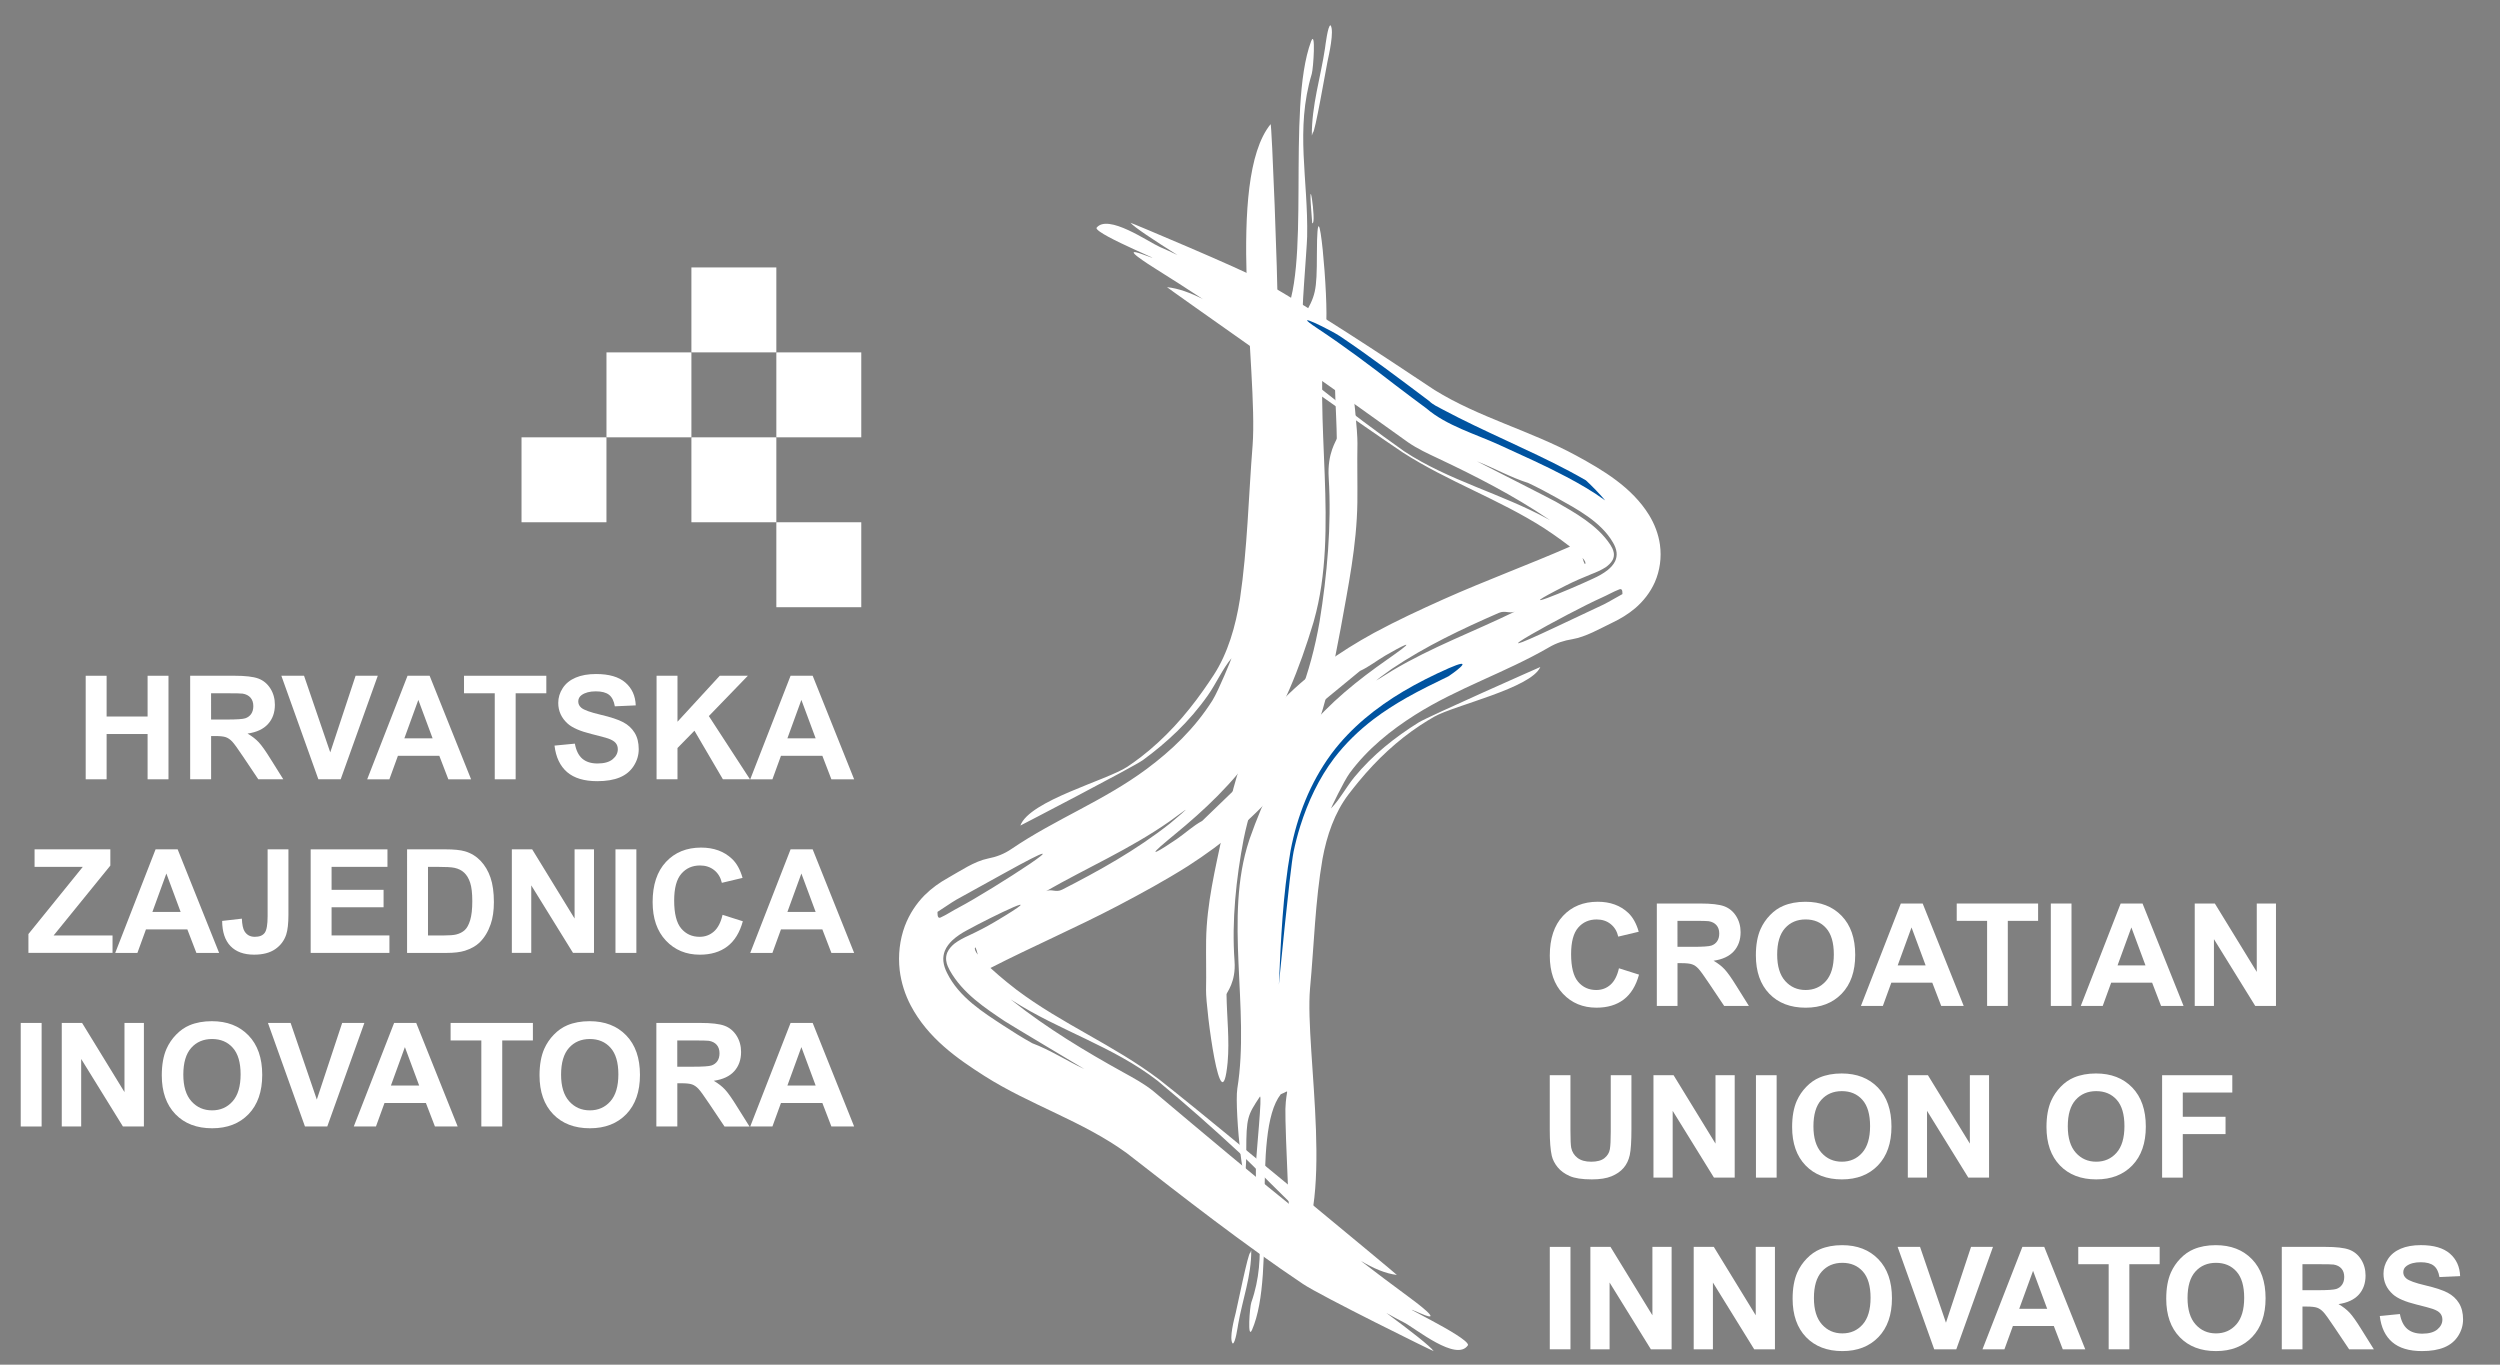 <svg xmlns="http://www.w3.org/2000/svg" xmlns:xlink="http://www.w3.org/1999/xlink" id="Layer_1" x="0px" y="0px" viewBox="0 0 1286 702" style="enable-background:new 0 0 1286 702;" xml:space="preserve"><rect x="0" y="0" width="1286" height="702" fill="#808080" stroke="none"/><style type="text/css">	.st0{fill-rule:evenodd;clip-rule:evenodd;fill:#FFFFFF;}	.st1{fill:#FFFFFF;}	.st2{fill-rule:evenodd;clip-rule:evenodd;fill:#0053A0;}</style><g>	<rect x="268.27" y="224.96" class="st0" width="43.69" height="43.69"></rect>	<rect x="311.97" y="181.27" class="st0" width="43.69" height="43.69"></rect>	<rect x="355.66" y="137.57" class="st0" width="43.69" height="43.69"></rect>	<rect x="355.66" y="224.96" class="st0" width="43.69" height="43.69"></rect>	<rect x="399.35" y="181.27" class="st0" width="43.69" height="43.69"></rect>	<rect x="399.35" y="268.65" class="st0" width="43.69" height="43.7"></rect>	<path class="st0" d="M834.58,305.6c-0.43,0.15-7.44,4.29-9.61,5.32l-24.19,11.4c-49.42,23.36,6.81-7.61,22.96-14.81  c3.12-1.37,6.13-3.15,9.3-4.37C834.94,302.44,834.51,305.41,834.58,305.6 M786.19,248.47L786.19,248.47  c-9.01-2.85-17.67-7.71-26.5-11.2c-0.22-0.08,38.24,19.45,40.61,20.81c9.76,5.61,21.4,11.99,28.05,22.14  c0.35,0.55,0.68,1.13,0.98,1.72c0.39,0.78,0.69,1.64,0.82,2.53c0.17,1.24-0.05,2.46-0.6,3.55c-0.83,1.56-2.15,2.73-3.5,3.72  c-2.35,1.53-4.91,2.62-7.47,3.61c-4.42,1.77-8.8,3.67-13.08,5.83c-31.86,16.12,1.79,2.2,14.07-3.58c2.62-1.2,5.21-2.58,7.51-4.43  c1.47-1.22,2.86-2.66,3.74-4.47c0.65-1.4,0.92-2.93,0.75-4.5c-0.2-1.83-0.93-3.53-1.82-5.06c-6.15-10.75-18.74-17.34-28.65-22.89  C796.21,253.5,791.25,250.85,786.19,248.47 M779.21,314.62L779.21,314.62c-2.89,1.11-4.94-0.75-8.21,0.65  c-18.84,8.21-37.66,17.11-54.99,28.76c-1.16,0.77-12.21,8.75-6.18,4.88l6.58-4.09C736.64,332.79,758.27,324.84,779.21,314.62   M814.08,287.03c1.21,1.37,1.78,2.47,1.31,3.09c-0.35,0.3-1.22-2.67-1.26-2.82C814.11,287.21,814.09,287.11,814.08,287.03z   M646.54,172.57c26.16,17.91,51.96,36.47,77.79,54.97c4.87,3.37,10.28,5.83,15.55,8.32c19.21,9.06,38.71,19.05,56.54,31.11  c0.2,0.14,0.96,0.64,0.75,0.53c-0.26-0.15-0.53-0.3-0.79-0.44c-23.86-13.1-51.26-19.85-74.11-34.95  c-14.25-10.09-28.25-20.61-42-31.51C671.3,193.48,659.3,182.61,646.54,172.57 M655.38,365.15c-11.07,10.93-16.56,24.1-20.88,40.29  c-2.03,7.76-3.88,15.56-5.57,23.42c-3.81,18.16-8.18,35.93-8.5,54.7c-0.12,8.62,0.14,17.24-0.04,25.86  c-0.15,9.33,7.82,71.15,11.1,37.09c1.04-11.56-0.41-23.45-0.57-35.05c-0.01-0.89,4.94-6.21,4.13-17.07  c-1.5-20.75,0.81-42.41,4.67-62.69c4.51-22.26,13.51-43.04,27.46-59.93l32.39-26.63c4.52-2.04,8.72-5.39,13.03-7.91  c7.58-4.41,17.75-9.8,4.2-0.23c-1.05,0.75-2.12,1.5-3.18,2.25c-15.14,10.59-29.69,22.18-41.75,36.97  c-13.12,16.21-21.91,35.06-29.02,55.19c-0.11,0.3-0.19,0.6-0.29,0.89c-13.11,39.58,0.56,86.59-6.08,127.66  c-1.67,10.73,4.47,67.95,4.6,32.1c0.03-17.21,0.65-18.34,6.97-27.89c1.4-2.15-1.82,29.03-2,34.98  c-0.61,25.08,6.21,46.45-2.37,70.81c-0.83,2.38-2.1,19.41,0.34,14.19c12.94-29.48-0.75-101.41,14.81-121.27  c5.21-1.98,2.74-3.6,2.38,7.56c-0.26,9.01,2.88,78.16,3.5,77.64c23.18-24.33,6.37-107.14,9.17-139.57  c2.08-22.25,2.62-44.75,6.43-66.77c2.2-11.94,6.21-23.7,13.37-33.11c1.72-2.25,3.48-4.46,5.27-6.63  c9.28-11.26,19.79-21.1,31.64-28.91c2.35-1.54,4.73-3.01,7.15-4.4c10.61-5.98,49.89-14.69,54.6-25.58  c0-0.03-57.78,25.54-62.5,28.47c-12.22,7.62-23.72,16.71-33.19,28.23c-4.15,5.05-7.43,11.43-11.97,16.04  c-0.18,0.18,6.48-13.91,9.65-18.25c9.19-12.42,21.08-21.93,33.58-29.86c22.03-13.93,46.47-21.76,68.82-34.71  c3.89-2.3,7.83-3.55,12.18-4.25c6.9-1.2,14-5.37,20.32-8.4c4.24-2,8.32-4.47,11.98-7.57c4.17-3.6,7.7-8.06,10.04-13.33  c2.61-5.98,3.53-12.69,2.63-19.26c-0.77-5.5-2.78-10.67-5.59-15.27c-8.83-14.35-23.87-23.21-37.6-30.67  c-23.43-12.72-50.08-19.58-72.76-33.66c-29.52-19.61-59.07-39.27-89.67-56.78c-8.81-5.1-66.87-29.48-66.75-29.26  c1.8,2.18,11.53,8.66,24.19,16.62c-3.02-1.46-6.06-2.86-9.13-4.19c-5.69-2.48-26.8-17.35-32.55-9.78  c-0.35,3.63,42.92,20.72,23.91,13.66c-12.66-4.67,3.51,5.49,6.8,7.56c8.08,5.05,16.1,10.21,24.07,15.44  c-6.49-3.33-12.76-5.59-18.49-6.17c-0.22,0.08,92.89,65.77,112.03,78.75c3.09,2.06,6.16,4.14,9.2,6.26  c23.28,15,49.42,24.02,72.81,39.01c0.89,0.56,7.62,5.01,13.26,9.44c-21.53,9.39-43.51,17.46-64.98,27.04  c-12.08,5.42-24.11,11-35.84,17.33c-17.87,9.79-34.85,21.62-49.33,36.9C650.76,369.46,650.02,370.11,655.38,365.15"></path>	<path class="st0" d="M482.25,469.07c0.44-0.18,7.51-5.06,9.7-6.28l24.4-13.49c49.84-27.63-6.87,9-23.16,17.52  c-3.15,1.62-6.19,3.72-9.38,5.16C481.89,472.81,482.32,469.29,482.25,469.07 M531.05,536.66c9.08,3.37,17.82,9.12,26.73,13.26  c0.23,0.09-38.56-23.01-40.96-24.63c-9.84-6.63-21.58-14.19-28.29-26.18c-0.35-0.66-0.69-1.34-0.99-2.04  c-0.39-0.93-0.7-1.93-0.82-2.98c-0.18-1.47,0.04-2.91,0.6-4.21c0.84-1.84,2.18-3.24,3.54-4.4c2.36-1.81,4.95-3.1,7.53-4.28  c4.46-2.09,8.87-4.34,13.18-6.89c32.13-19.07-1.8-2.6-14.19,4.23c-2.64,1.42-5.25,3.06-7.58,5.25c-1.48,1.44-2.88,3.15-3.77,5.3  c-0.66,1.65-0.93,3.47-0.76,5.31c0.21,2.16,0.94,4.17,1.84,5.98c6.21,12.72,18.91,20.52,28.89,27.08  C520.95,530.71,525.96,533.85,531.05,536.66 M538.1,458.41L538.1,458.41c2.92-1.31,4.98,0.89,8.27-0.78  c18.99-9.72,37.98-20.24,55.46-34.02c1.18-0.92,12.31-10.36,6.24-5.78l-6.64,4.83C581.02,436.89,559.21,446.32,538.1,458.41   M502.93,491.04c-1.21-1.62-1.79-2.93-1.32-3.66c0.35-0.36,1.24,3.16,1.27,3.34C502.89,490.83,502.91,490.94,502.93,491.04   M671.89,626.45c-26.39-21.19-52.4-43.13-78.45-65.03c-4.91-3.99-10.36-6.9-15.68-9.84c-19.37-10.73-39.04-22.55-57.02-36.81  c-0.21-0.16-0.97-0.76-0.76-0.62c0.26,0.17,0.53,0.34,0.79,0.51c24.06,15.5,51.7,23.48,74.74,41.33  c14.38,11.93,28.49,24.38,42.36,37.28C646.92,601.71,659.02,614.57,671.89,626.45 M662.98,398.61  c11.16-12.92,16.7-28.5,21.05-47.66c2.05-9.17,3.92-18.41,5.62-27.7c3.84-21.48,8.25-42.51,8.58-64.71  c0.11-10.2-0.15-20.4,0.04-30.6c0.15-11.03-7.89-84.16-11.2-43.88c-1.05,13.69,0.42,27.75,0.57,41.46c0,1.06-4.99,7.34-4.16,20.19  c1.52,24.55-0.82,50.18-4.71,74.17c-4.55,26.32-13.63,50.91-27.7,70.9l-32.66,31.5c-4.55,2.42-8.78,6.38-13.13,9.37  c-7.65,5.22-17.9,11.59-4.24,0.27c1.07-0.89,2.13-1.78,3.21-2.66c15.27-12.52,29.94-26.25,42.1-43.74  c13.24-19.17,22.1-41.48,29.27-65.3c0.11-0.35,0.19-0.71,0.29-1.06c13.22-46.82-0.56-102.43,6.13-151.01  c1.68-12.7-4.51-80.38-4.63-37.97c-0.03,20.35-0.65,21.69-7.03,32.98c-1.41,2.54,1.84-34.34,2.01-41.38  c0.62-29.66-6.26-54.95,2.38-83.78c0.84-2.81,2.13-22.96-0.33-16.77c-13.06,34.87,0.75,119.97-14.93,143.45  c-5.26,2.34-2.77,4.26-2.4-8.94c0.26-10.66-2.9-92.46-3.52-91.85c-23.39,28.78-6.42,126.75-9.25,165.11  c-2.1,26.33-2.64,52.95-6.49,79c-2.22,14.13-6.26,28.04-13.48,39.17c-1.74,2.65-3.51,5.27-5.31,7.83  c-9.37,13.33-19.97,24.96-31.92,34.21c-2.36,1.82-4.76,3.55-7.2,5.19c-10.7,7.08-50.32,17.4-55.07,30.27  c0,0.04,58.27-30.21,63.04-33.68c12.32-9.02,23.92-19.77,33.48-33.39c4.19-5.98,7.5-13.52,12.07-18.98  c0.18-0.2-6.54,16.46-9.73,21.59c-9.27,14.7-21.26,25.94-33.87,35.34c-22.22,16.48-46.86,25.75-69.41,41.06  c-3.93,2.71-7.9,4.19-12.28,5.03c-6.96,1.41-14.12,6.35-20.5,9.93c-4.27,2.36-8.39,5.28-12.08,8.95  c-4.2,4.26-7.76,9.54-10.13,15.78c-2.64,7.07-3.56,15.02-2.66,22.79c0.78,6.51,2.81,12.63,5.64,18.06  c8.91,16.97,24.08,27.46,37.92,36.3c23.64,15.05,50.51,23.16,73.38,39.82c29.78,23.2,59.58,46.46,90.45,67.17  c8.88,6.03,67.44,34.88,67.32,34.61c-1.81-2.57-11.63-10.24-24.39-19.67c3.05,1.73,6.11,3.39,9.2,4.97  c5.73,2.93,27.04,20.51,32.83,11.57c0.36-4.31-43.27-24.51-24.11-16.18c12.77,5.54-3.54-6.49-6.86-8.94  c-8.14-5.98-16.23-12.08-24.28-18.27c6.55,3.95,12.86,6.62,18.64,7.3c0.23-0.09-93.69-77.81-112.98-93.16  c-3.11-2.44-6.21-4.91-9.29-7.41c-23.47-17.74-49.84-28.42-73.42-46.16c-0.89-0.66-7.68-5.92-13.37-11.17  c21.71-11.11,43.88-20.65,65.52-31.99c12.19-6.41,24.33-13.01,36.15-20.49c18.02-11.59,35.15-25.58,49.75-43.65  C667.63,393.52,668.38,392.75,662.98,398.61"></path>	<path class="st0" d="M572.5,419.04c7.34-4.16,14.66-8.35,21.79-13.09c5.9-3.96,11.7-8.24,17.17-13.13  c7.51-6.73,14.42-14.55,20.33-23.6c7.91-12.25,13.59-26.43,17.63-41.48c1.35-5.08,2.49-10.25,3.43-15.48  c1.9-10.98,7.64-81.21,7.63-80.89c-1.05,27.3-2.02,54.53-6.05,81.43c-3.45,21.36-10.26,41.42-20.82,58.45  c-0.2,0.31-0.39,0.62-0.6,0.93c-10.14,15.84-23.18,27.91-37.06,37.63c-7.67,5.33-15.61,9.98-23.68,14.15  C560.09,430.23,566.06,424.14,572.5,419.04"></path>	<polygon class="st1" points="44.08,400.87 44.08,347.61 54.84,347.61 54.84,368.58 75.92,368.58 75.92,347.61 86.67,347.61   86.67,400.87 75.92,400.87 75.92,377.58 54.84,377.58 54.84,400.87  "></polygon>	<path class="st1" d="M97.82,400.88V347.6h22.64c5.69,0,9.83,0.48,12.41,1.43c2.58,0.96,4.64,2.66,6.2,5.11  c1.55,2.44,2.33,5.25,2.33,8.4c0,3.99-1.18,7.3-3.53,9.89c-2.35,2.61-5.86,4.25-10.54,4.92c2.33,1.36,4.25,2.85,5.76,4.47  c1.51,1.62,3.56,4.5,6.12,8.65l6.51,10.39h-12.86l-7.77-11.59c-2.76-4.14-4.65-6.75-5.67-7.83c-1.02-1.07-2.1-1.81-3.24-2.22  c-1.14-0.4-2.94-0.6-5.41-0.6h-2.18v22.24H97.82z M108.58,370.13h7.96c5.16,0,8.38-0.21,9.66-0.65c1.28-0.44,2.29-1.19,3.02-2.25  c0.73-1.07,1.09-2.41,1.09-4c0-1.79-0.48-3.24-1.43-4.34c-0.96-1.1-2.31-1.8-4.06-2.09c-0.87-0.12-3.49-0.18-7.85-0.18h-8.39  V370.13z"></path>	<polygon class="st1" points="163.77,400.87 144.73,347.61 156.4,347.61 169.88,387.03 182.92,347.61 194.33,347.61 175.25,400.87    "></polygon>	<path class="st1" d="M242.33,400.88h-11.7l-4.65-12.1h-21.29l-4.4,12.1h-11.41l20.75-53.27H221L242.33,400.88z M222.53,379.8  l-7.34-19.77l-7.19,19.77H222.53z"></path>	<polygon class="st1" points="254.5,400.87 254.5,356.62 238.69,356.62 238.69,347.61 281.03,347.61 281.03,356.62 265.25,356.62   265.25,400.87  "></polygon>	<path class="st1" d="M285.24,383.54l10.47-1.01c0.63,3.51,1.91,6.09,3.83,7.74c1.92,1.64,4.52,2.47,7.8,2.47  c3.46,0,6.07-0.73,7.83-2.2c1.75-1.46,2.63-3.18,2.63-5.14c0-1.26-0.37-2.33-1.11-3.22c-0.74-0.88-2.03-1.65-3.87-2.3  c-1.26-0.44-4.13-1.21-8.61-2.32c-5.77-1.43-9.81-3.19-12.14-5.27c-3.27-2.93-4.91-6.51-4.91-10.72c0-2.71,0.77-5.25,2.31-7.61  c1.53-2.36,3.75-4.16,6.65-5.39c2.89-1.24,6.39-1.85,10.48-1.85c6.69,0,11.72,1.46,15.1,4.4c3.38,2.93,5.15,6.84,5.32,11.73  l-10.75,0.48c-0.46-2.74-1.45-4.71-2.96-5.91c-1.51-1.19-3.78-1.79-6.81-1.79c-3.13,0-5.57,0.64-7.34,1.92  c-1.14,0.83-1.71,1.93-1.71,3.31c0,1.26,0.53,2.34,1.6,3.24c1.35,1.13,4.65,2.32,9.88,3.55c5.23,1.23,9.1,2.51,11.61,3.84  c2.51,1.32,4.47,3.12,5.89,5.41c1.42,2.29,2.13,5.12,2.13,8.48c0,3.05-0.85,5.92-2.55,8.58c-1.69,2.67-4.09,4.65-7.19,5.94  c-3.1,1.3-6.97,1.94-11.59,1.94c-6.73,0-11.91-1.56-15.52-4.67C288.1,394.04,285.94,389.5,285.24,383.54"></path>	<polygon class="st1" points="337.74,400.87 337.74,347.61 348.5,347.61 348.5,371.26 370.23,347.61 384.69,347.61 364.63,368.35   385.78,400.87 371.86,400.87 357.22,375.88 348.5,384.78 348.5,400.87  "></polygon>	<path class="st1" d="M439.37,400.88h-11.7l-4.65-12.1h-21.29l-4.4,12.1h-11.41l20.75-53.27h11.37L439.37,400.88z M419.57,379.8  l-7.34-19.77l-7.19,19.77H419.57z"></path>	<polygon class="st1" points="14.62,490.17 14.62,480.47 42.59,445.91 17.78,445.91 17.78,436.91 56.76,436.91 56.76,445.26   27.59,481.19 57.89,481.19 57.89,490.17  "></polygon>	<path class="st1" d="M112.72,490.18h-11.7l-4.65-12.1H75.08l-4.4,12.1H59.27l20.75-53.27h11.37L112.72,490.18z M92.92,469.1  l-7.34-19.77l-7.19,19.77H92.92z"></path>	<path class="st1" d="M137.65,436.9h10.72v33.72c0,4.41-0.39,7.81-1.16,10.18c-1.04,3.1-2.93,5.59-5.67,7.47  c-2.74,1.88-6.35,2.81-10.83,2.81c-5.26,0-9.3-1.47-12.14-4.41c-2.83-2.94-4.26-7.26-4.29-12.95l10.14-1.16  c0.12,3.05,0.57,5.21,1.35,6.47c1.16,1.91,2.93,2.87,5.31,2.87c2.4,0,4.09-0.69,5.09-2.06c1-1.37,1.49-4.21,1.49-8.52V436.9z"></path>	<polygon class="st1" points="159.81,490.17 159.81,436.91 199.31,436.91 199.31,445.91 170.56,445.91 170.56,457.73 197.31,457.73   197.31,466.7 170.56,466.7 170.56,481.19 200.32,481.19 200.32,490.17  "></polygon>	<path class="st1" d="M209.41,436.9h19.65c4.43,0,7.81,0.34,10.14,1.02c3.13,0.92,5.8,2.56,8.03,4.9c2.23,2.35,3.92,5.22,5.09,8.63  c1.16,3.4,1.74,7.6,1.74,12.59c0,4.38-0.54,8.16-1.64,11.34c-1.33,3.87-3.24,7-5.7,9.41c-1.87,1.82-4.38,3.23-7.56,4.26  c-2.37,0.75-5.55,1.13-9.52,1.13h-20.24V436.9z M220.16,445.91v35.29h8.03c3,0,5.17-0.17,6.51-0.51c1.74-0.44,3.19-1.18,4.34-2.22  c1.15-1.04,2.09-2.75,2.82-5.14c0.72-2.39,1.09-5.64,1.09-9.76c0-4.11-0.36-7.28-1.09-9.48c-0.73-2.21-1.75-3.92-3.06-5.16  c-1.31-1.24-2.97-2.07-4.98-2.51c-1.5-0.34-4.45-0.51-8.83-0.51H220.16z"></path>	<polygon class="st1" points="263.29,490.17 263.29,436.91 273.76,436.91 295.56,472.48 295.56,436.91 305.55,436.91 305.55,490.17   294.76,490.17 273.28,455.43 273.28,490.17  "></polygon>	<rect x="316.6" y="436.9" class="st1" width="10.75" height="53.27"></rect>	<path class="st1" d="M371.68,470.59l10.43,3.31c-1.6,5.81-4.26,10.13-7.98,12.95c-3.72,2.83-8.44,4.24-14.15,4.24  c-7.08,0-12.89-2.42-17.44-7.25c-4.56-4.83-6.83-11.44-6.83-19.82c0-8.86,2.29-15.75,6.87-20.66c4.58-4.9,10.6-7.36,18.06-7.36  c6.52,0,11.81,1.93,15.88,5.78c2.42,2.27,4.24,5.54,5.45,9.81l-10.65,2.54c-0.63-2.76-1.94-4.94-3.94-6.53  c-2-1.6-4.43-2.4-7.29-2.4c-3.95,0-7.15,1.41-9.61,4.26c-2.46,2.83-3.69,7.42-3.69,13.77c0,6.74,1.21,11.53,3.63,14.39  c2.42,2.86,5.57,4.28,9.45,4.28c2.85,0,5.31-0.91,7.37-2.73C369.31,477.34,370.79,474.49,371.68,470.59"></path>	<path class="st1" d="M439.37,490.18h-11.7l-4.65-12.1h-21.29l-4.4,12.1h-11.41l20.75-53.27h11.37L439.37,490.18z M419.57,469.1  l-7.34-19.77l-7.19,19.77H419.57z"></path>	<rect x="10.66" y="526.2" class="st1" width="10.75" height="53.27"></rect>	<polygon class="st1" points="31.77,579.46 31.77,526.2 42.23,526.2 64.03,561.77 64.03,526.2 74.02,526.2 74.02,579.46   63.23,579.46 41.76,544.73 41.76,579.46  "></polygon>	<path class="st1" d="M83.22,553.16c0-5.42,0.82-9.98,2.44-13.66c1.21-2.71,2.86-5.15,4.96-7.3c2.1-2.16,4.39-3.76,6.88-4.8  c3.32-1.4,7.15-2.1,11.48-2.1c7.85,0,14.13,2.43,18.84,7.3c4.71,4.87,7.07,11.64,7.07,20.31c0,8.6-2.34,15.33-7.01,20.19  c-4.68,4.85-10.93,7.28-18.75,7.28c-7.92,0-14.22-2.41-18.89-7.24C85.56,568.29,83.22,561.64,83.22,553.16 M94.3,552.79  c0,6.04,1.39,10.61,4.18,13.72c2.79,3.11,6.32,4.66,10.61,4.66c4.29,0,7.8-1.54,10.55-4.63c2.75-3.09,4.13-7.72,4.13-13.9  c0-6.11-1.34-10.66-4.02-13.66c-2.67-3.01-6.23-4.51-10.66-4.51s-8.01,1.52-10.72,4.56C95.65,542.09,94.3,546.67,94.3,552.79"></path>	<polygon class="st1" points="156.87,579.46 137.83,526.2 149.49,526.2 162.97,565.62 176.01,526.2 187.43,526.2 168.35,579.46  "></polygon>	<path class="st1" d="M235.43,579.47h-11.7l-4.65-12.1h-21.29l-4.4,12.1h-11.41l20.75-53.27h11.37L235.43,579.47z M215.62,558.39  l-7.34-19.76l-7.19,19.76H215.62z"></path>	<polygon class="st1" points="247.6,579.46 247.6,535.21 231.79,535.21 231.79,526.2 274.12,526.2 274.12,535.21 258.35,535.21   258.35,579.46  "></polygon>	<path class="st1" d="M277.53,553.16c0-5.42,0.82-9.98,2.44-13.66c1.21-2.71,2.86-5.15,4.96-7.3c2.1-2.16,4.39-3.76,6.88-4.8  c3.32-1.4,7.15-2.1,11.48-2.1c7.85,0,14.13,2.43,18.84,7.3c4.71,4.87,7.07,11.64,7.07,20.31c0,8.6-2.34,15.33-7.01,20.19  c-4.68,4.85-10.93,7.28-18.75,7.28c-7.92,0-14.22-2.41-18.89-7.24C279.88,568.29,277.53,561.64,277.53,553.16 M288.62,552.79  c0,6.04,1.39,10.61,4.18,13.72c2.79,3.11,6.32,4.66,10.61,4.66s7.8-1.54,10.55-4.63c2.75-3.09,4.13-7.72,4.13-13.9  c0-6.11-1.34-10.66-4.02-13.66c-2.67-3.01-6.23-4.51-10.66-4.51s-8.01,1.52-10.72,4.56C289.97,542.09,288.62,546.67,288.62,552.79"></path>	<path class="st1" d="M337.63,579.47V526.2h22.64c5.69,0,9.83,0.48,12.41,1.44c2.58,0.95,4.65,2.66,6.2,5.1  c1.55,2.44,2.33,5.25,2.33,8.4c0,3.99-1.18,7.3-3.52,9.9c-2.35,2.6-5.86,4.24-10.54,4.92c2.33,1.36,4.25,2.85,5.76,4.47  c1.51,1.62,3.56,4.5,6.12,8.65l6.51,10.39h-12.86l-7.77-11.59c-2.76-4.14-4.65-6.75-5.67-7.83c-1.02-1.07-2.1-1.81-3.24-2.22  c-1.14-0.4-2.94-0.6-5.41-0.6h-2.18v22.24H337.63z M348.39,548.72h7.96c5.16,0,8.38-0.21,9.66-0.65c1.28-0.44,2.29-1.19,3.02-2.25  c0.73-1.07,1.09-2.4,1.09-4c0-1.79-0.48-3.24-1.43-4.34c-0.96-1.1-2.31-1.8-4.05-2.09c-0.87-0.12-3.49-0.18-7.85-0.18h-8.4V548.72z  "></path>	<path class="st1" d="M439.37,579.47h-11.7l-4.65-12.1h-21.29l-4.4,12.1h-11.41l20.75-53.27h11.37L439.37,579.47z M419.57,558.39  l-7.34-19.76l-7.19,19.76H419.57z"></path>	<path class="st1" d="M832.79,498.08l10.32,3.27c-1.58,5.76-4.21,10.02-7.89,12.82c-3.68,2.79-8.35,4.18-14,4.18  c-6.99,0-12.75-2.39-17.25-7.17c-4.51-4.78-6.76-11.31-6.76-19.6c0-8.77,2.26-15.58,6.79-20.44c4.53-4.85,10.48-7.28,17.86-7.28  c6.44,0,11.68,1.91,15.71,5.72c2.39,2.26,4.19,5.49,5.39,9.71l-10.53,2.51c-0.62-2.73-1.93-4.88-3.9-6.46  c-1.98-1.59-4.38-2.37-7.2-2.37c-3.91,0-7.08,1.4-9.51,4.2c-2.43,2.8-3.64,7.34-3.64,13.62c0,6.66,1.2,11.4,3.59,14.22  c2.39,2.83,5.51,4.25,9.34,4.25c2.83,0,5.26-0.9,7.3-2.7C830.44,504.76,831.9,501.95,832.79,498.08"></path>	<path class="st1" d="M852.27,517.45v-52.68h22.39c5.63,0,9.72,0.47,12.27,1.41c2.55,0.95,4.6,2.63,6.13,5.05  c1.53,2.41,2.3,5.19,2.3,8.3c0,3.95-1.16,7.22-3.48,9.8c-2.33,2.57-5.8,4.2-10.43,4.87c2.3,1.34,4.2,2.81,5.7,4.42  c1.5,1.61,3.51,4.45,6.05,8.55l6.43,10.28h-12.72l-7.69-11.47c-2.73-4.09-4.6-6.68-5.6-7.74c-1-1.06-2.07-1.79-3.2-2.19  c-1.13-0.4-2.91-0.6-5.35-0.6h-2.16v21.99H852.27z M862.9,487.05h7.87c5.1,0,8.29-0.22,9.55-0.64c1.27-0.43,2.27-1.17,2.98-2.23  c0.72-1.05,1.08-2.37,1.08-3.96c0-1.77-0.47-3.2-1.42-4.29c-0.95-1.09-2.28-1.78-4.01-2.07c-0.86-0.12-3.45-0.18-7.76-0.18h-8.3  V487.05z"></path>	<path class="st1" d="M903.22,491.43c0-5.36,0.8-9.87,2.41-13.5c1.2-2.68,2.84-5.1,4.91-7.23c2.07-2.14,4.34-3.71,6.8-4.74  c3.28-1.39,7.07-2.09,11.36-2.09c7.76,0,13.97,2.41,18.63,7.22c4.66,4.82,6.99,11.51,6.99,20.09c0,8.51-2.31,15.16-6.94,19.97  c-4.63,4.8-10.81,7.21-18.55,7.21c-7.84,0-14.06-2.39-18.69-7.17C905.53,506.4,903.22,499.82,903.22,491.43 M914.18,491.07  c0,5.96,1.38,10.49,4.13,13.57c2.75,3.08,6.25,4.62,10.49,4.62s7.72-1.52,10.44-4.58c2.72-3.06,4.08-7.64,4.08-13.74  c0-6.04-1.32-10.55-3.97-13.52c-2.64-2.97-6.16-4.46-10.54-4.46s-7.92,1.51-10.6,4.51C915.52,480.48,914.18,485.02,914.18,491.07"></path>	<path class="st1" d="M1010.13,517.45h-11.57l-4.6-11.97H972.9l-4.35,11.97h-11.29l20.52-52.68h11.25L1010.13,517.45z   M990.55,496.61l-7.26-19.54l-7.12,19.54H990.55z"></path>	<polygon class="st1" points="1022.17,517.45 1022.17,473.69 1006.54,473.69 1006.54,464.77 1048.4,464.77 1048.4,473.69   1032.81,473.69 1032.81,517.45  "></polygon>	<rect x="1054.94" y="464.77" class="st1" width="10.64" height="52.68"></rect>	<path class="st1" d="M1123.22,517.45h-11.57l-4.6-11.97h-21.06l-4.35,11.97h-11.29l20.52-52.68h11.25L1123.22,517.45z   M1103.64,496.61l-7.26-19.54l-7.12,19.54H1103.64z"></path>	<polygon class="st1" points="1128.97,517.45 1128.97,464.77 1139.32,464.77 1160.88,499.95 1160.88,464.77 1170.76,464.77   1170.76,517.45 1160.09,517.45 1138.85,483.1 1138.85,517.45  "></polygon>	<path class="st1" d="M797.21,553.09h10.63v28.54c0,4.53,0.13,7.46,0.4,8.81c0.45,2.15,1.54,3.88,3.25,5.19  c1.71,1.31,4.06,1.96,7.02,1.96c3.02,0,5.29-0.62,6.83-1.85c1.53-1.24,2.46-2.75,2.77-4.55c0.31-1.8,0.46-4.78,0.46-8.95v-29.15  h10.64v27.68c0,6.32-0.29,10.79-0.86,13.4s-1.63,4.82-3.18,6.62c-1.54,1.79-3.61,3.22-6.2,4.29c-2.59,1.07-5.96,1.6-10.13,1.6  c-5.03,0-8.85-0.58-11.45-1.75c-2.6-1.16-4.65-2.66-6.16-4.53c-1.51-1.85-2.5-3.8-2.99-5.83c-0.69-3.02-1.04-7.48-1.04-13.38  V553.09z"></path>	<polygon class="st1" points="850.54,605.77 850.54,553.09 860.89,553.09 882.45,588.27 882.45,553.09 892.33,553.09 892.33,605.77   881.66,605.77 860.42,571.41 860.42,605.77  "></polygon>	<path class="st1" d="M921.87,579.75c0-5.36,0.8-9.87,2.41-13.51c1.2-2.68,2.83-5.09,4.91-7.22c2.07-2.14,4.34-3.72,6.8-4.74  c3.28-1.39,7.07-2.09,11.36-2.09c7.76,0,13.97,2.41,18.63,7.22c4.66,4.82,6.99,11.51,6.99,20.09c0,8.51-2.31,15.16-6.94,19.97  c-4.63,4.8-10.81,7.21-18.55,7.21c-7.84,0-14.06-2.39-18.68-7.17C924.18,594.72,921.87,588.14,921.87,579.75 M932.83,579.39  c0,5.96,1.38,10.49,4.13,13.57c2.75,3.08,6.25,4.62,10.49,4.62s7.72-1.52,10.44-4.58c2.72-3.06,4.08-7.64,4.08-13.74  c0-6.04-1.32-10.55-3.97-13.52c-2.64-2.97-6.16-4.46-10.54-4.46s-7.92,1.51-10.6,4.51C934.17,568.79,932.83,573.33,932.83,579.39"></path>	<polygon class="st1" points="981.38,605.77 981.38,553.09 991.73,553.09 1013.29,588.27 1013.29,553.09 1023.17,553.09   1023.17,605.77 1012.5,605.77 991.26,571.41 991.26,605.77  "></polygon>	<path class="st1" d="M1052.71,579.75c0-5.36,0.8-9.87,2.41-13.51c1.2-2.68,2.84-5.09,4.91-7.22c2.07-2.14,4.34-3.72,6.8-4.74  c3.28-1.39,7.07-2.09,11.36-2.09c7.76,0,13.97,2.41,18.63,7.22c4.66,4.82,6.99,11.51,6.99,20.09c0,8.51-2.31,15.16-6.94,19.97  c-4.63,4.8-10.81,7.21-18.55,7.21c-7.84,0-14.06-2.39-18.69-7.17C1055.03,594.72,1052.71,588.14,1052.71,579.75 M1063.67,579.39  c0,5.96,1.38,10.49,4.13,13.57c2.75,3.08,6.25,4.62,10.49,4.62c4.24,0,7.72-1.52,10.44-4.58c2.72-3.06,4.08-7.64,4.08-13.74  c0-6.04-1.32-10.55-3.97-13.52c-2.64-2.97-6.16-4.46-10.54-4.46c-4.38,0-7.92,1.51-10.6,4.51  C1065.01,568.79,1063.67,573.33,1063.67,579.39"></path>	<polygon class="st1" points="1112.19,605.77 1112.19,553.09 1148.3,553.09 1148.3,562 1122.82,562 1122.82,574.47 1144.82,574.47   1144.82,583.38 1122.82,583.38 1122.82,605.77  "></polygon>	<rect x="797.21" y="641.4" class="st1" width="10.64" height="52.68"></rect>	<polygon class="st1" points="818.09,694.08 818.09,641.4 828.44,641.4 850,676.59 850,641.4 859.88,641.4 859.88,694.08   849.21,694.08 827.97,659.73 827.97,694.08  "></polygon>	<polygon class="st1" points="871.24,694.08 871.24,641.4 881.59,641.4 903.15,676.59 903.15,641.4 913.03,641.4 913.03,694.08   902.36,694.08 881.12,659.73 881.12,694.08  "></polygon>	<path class="st1" d="M922.12,668.07c0-5.36,0.8-9.87,2.41-13.51c1.2-2.68,2.84-5.09,4.91-7.22c2.07-2.14,4.34-3.72,6.8-4.74  c3.28-1.39,7.07-2.09,11.36-2.09c7.76,0,13.97,2.41,18.63,7.22c4.66,4.82,6.99,11.51,6.99,20.09c0,8.51-2.31,15.16-6.94,19.97  c-4.63,4.8-10.81,7.21-18.55,7.21c-7.84,0-14.06-2.39-18.69-7.17C924.44,683.03,922.12,676.45,922.12,668.07 M933.08,667.71  c0,5.96,1.38,10.49,4.13,13.57c2.75,3.08,6.25,4.62,10.49,4.62c4.24,0,7.72-1.52,10.44-4.58c2.72-3.06,4.08-7.64,4.08-13.74  c0-6.04-1.32-10.55-3.97-13.52c-2.64-2.97-6.16-4.46-10.54-4.46c-4.38,0-7.92,1.51-10.6,4.51  C934.42,657.11,933.08,661.64,933.08,667.71"></path>	<polygon class="st1" points="994.96,694.08 976.13,641.4 987.67,641.4 1001,680.4 1013.9,641.4 1025.19,641.4 1006.32,694.08  "></polygon>	<path class="st1" d="M1072.66,694.08h-11.57l-4.6-11.97h-21.06l-4.35,11.97h-11.29l20.52-52.68h11.25L1072.66,694.08z   M1053.07,673.24l-7.26-19.54l-7.12,19.54H1053.07z"></path>	<polygon class="st1" points="1084.7,694.08 1084.7,650.31 1069.06,650.31 1069.06,641.4 1110.93,641.4 1110.93,650.31   1095.33,650.31 1095.33,694.08  "></polygon>	<path class="st1" d="M1114.31,668.07c0-5.36,0.8-9.87,2.41-13.51c1.2-2.68,2.83-5.09,4.91-7.22c2.07-2.14,4.34-3.72,6.8-4.74  c3.28-1.39,7.07-2.09,11.36-2.09c7.76,0,13.97,2.41,18.63,7.22c4.66,4.82,6.99,11.51,6.99,20.09c0,8.51-2.31,15.16-6.94,19.97  c-4.63,4.8-10.81,7.21-18.55,7.21c-7.84,0-14.06-2.39-18.68-7.17C1116.62,683.03,1114.31,676.45,1114.31,668.07 M1125.27,667.71  c0,5.96,1.38,10.49,4.13,13.57c2.75,3.08,6.25,4.62,10.49,4.62c4.24,0,7.72-1.52,10.44-4.58c2.72-3.06,4.08-7.64,4.08-13.74  c0-6.04-1.32-10.55-3.97-13.52c-2.64-2.97-6.16-4.46-10.54-4.46c-4.38,0-7.92,1.51-10.6,4.51  C1126.61,657.11,1125.27,661.64,1125.27,667.71"></path>	<path class="st1" d="M1173.75,694.08v-52.68h22.39c5.63,0,9.72,0.47,12.27,1.41c2.55,0.95,4.6,2.63,6.13,5.05  c1.53,2.41,2.3,5.19,2.3,8.3c0,3.95-1.16,7.22-3.48,9.8c-2.33,2.57-5.8,4.2-10.43,4.87c2.3,1.34,4.2,2.81,5.7,4.42  c1.5,1.61,3.51,4.45,6.05,8.55l6.43,10.28h-12.72l-7.69-11.47c-2.73-4.09-4.6-6.68-5.6-7.74c-1.01-1.06-2.07-1.8-3.2-2.19  c-1.13-0.39-2.91-0.59-5.35-0.59h-2.16v21.99H1173.75z M1184.38,663.68h7.87c5.1,0,8.29-0.22,9.56-0.64  c1.27-0.43,2.27-1.17,2.98-2.23c0.72-1.05,1.08-2.37,1.08-3.96c0-1.77-0.47-3.2-1.42-4.29c-0.95-1.09-2.28-1.78-4.01-2.07  c-0.86-0.12-3.45-0.18-7.76-0.18h-8.3V663.68z"></path>	<path class="st1" d="M1224.16,676.94l10.35-1c0.63,3.47,1.89,6.02,3.79,7.66c1.9,1.63,4.48,2.44,7.71,2.44  c3.43,0,6.01-0.72,7.75-2.17c1.74-1.45,2.6-3.15,2.6-5.08c0-1.25-0.37-2.3-1.1-3.19c-0.73-0.87-2.01-1.64-3.83-2.28  c-1.25-0.44-4.09-1.2-8.51-2.3c-5.71-1.41-9.71-3.15-12-5.21c-3.24-2.9-4.85-6.44-4.85-10.61c0-2.68,0.76-5.19,2.28-7.53  c1.52-2.34,3.71-4.11,6.58-5.34c2.86-1.22,6.32-1.83,10.36-1.83c6.61,0,11.59,1.46,14.93,4.35c3.34,2.9,5.1,6.77,5.27,11.6  l-10.64,0.47c-0.45-2.71-1.43-4.66-2.92-5.84c-1.5-1.19-3.74-1.78-6.74-1.78c-3.09,0-5.51,0.64-7.26,1.91  c-1.13,0.81-1.69,1.9-1.69,3.27c0,1.24,0.53,2.31,1.59,3.19c1.34,1.13,4.59,2.31,9.77,3.52c5.17,1.22,9,2.49,11.48,3.79  c2.48,1.31,4.42,3.09,5.82,5.36c1.4,2.27,2.1,5.06,2.1,8.39c0,3.02-0.84,5.84-2.52,8.48c-1.68,2.63-4.05,4.59-7.12,5.87  c-3.07,1.28-6.89,1.92-11.46,1.92c-6.66,0-11.78-1.54-15.35-4.62C1226.99,687.32,1224.86,682.84,1224.16,676.94"></path>	<path class="st0" d="M643.11,644.51c0.18-0.45,0.36-0.91,0.53-1.37c0.13,13.14-4.5,25.3-6.72,38.01  c-0.15,0.83-1.44,10.07-2.82,9.96c-2.01-2.36,0.87-13.02,1.55-15.75C636.42,672.31,642.17,643.71,643.11,644.51z"></path>	<path class="st2" d="M745.09,347.89c-7.28,3.52-14.54,7.06-21.61,11.06c-5.85,3.34-11.59,6.97-17.02,11.1  c-7.45,5.69-14.3,12.29-20.16,19.94c-7.85,10.36-13.47,22.33-17.48,35.06c-1.34,4.29-2.47,8.66-3.4,13.08  c-1.88,9.28-7.58,68.64-7.57,68.38c1.04-23.07,2-46.09,6-68.83c3.42-18.06,10.17-35.02,20.65-49.41c0.2-0.27,0.39-0.53,0.59-0.8  c10.05-13.39,22.98-23.59,36.75-31.81c7.6-4.5,15.48-8.43,23.49-11.96C757.4,338.43,751.48,343.58,745.09,347.89"></path>	<path class="st2" d="M815.78,247.08c-2.84-1.65-5.71-3.23-8.6-4.77c-21.37-11.32-43.69-20.27-65.03-31.65  c-2.33-1.25-5.08-2.47-7.02-4.41c-15.15-11.38-30.3-22.85-45.95-33.38c-4.28-2.87-26.85-14.15-11.53-3.97  c13.94,9.21,27.39,19.34,40.69,29.62c5.08,3.91,10.25,7.71,15.39,11.54c10.31,8.92,25.63,13.32,37.61,18.84  c11.58,5.3,23.22,10.46,34.52,16.44c6.81,3.6,13.53,7.48,19.85,12.08C822.61,253.75,819.25,250.33,815.78,247.08"></path>	<path class="st0" d="M675.35,68.12c-0.18,0.54-0.36,1.08-0.54,1.63c-0.13-15.55,4.54-29.93,6.78-44.97  c0.14-0.98,1.45-11.92,2.84-11.78c2.03,2.79-0.88,15.4-1.56,18.63C682.1,35.25,676.3,69.08,675.35,68.12"></path>	<path class="st0" d="M675,114.79c-2.92-34.48,2.56,1.22,0.04,0.03C675.02,114.82,675.01,114.81,675,114.79"></path>	<path class="st0" d="M501.21,538.3c2.86,1.95,5.76,3.83,8.67,5.64c21.55,13.39,44.06,23.99,65.58,37.44  c2.35,1.48,5.12,2.92,7.09,5.22c15.28,13.46,30.55,27.03,46.34,39.49c4.32,3.4,27.08,16.74,11.62,4.71  c-14.06-10.9-27.62-22.88-41.04-35.05c-5.13-4.63-10.33-9.13-15.52-13.66c-10.4-10.55-25.84-15.76-37.92-22.3  c-11.67-6.26-23.41-12.37-34.81-19.44c-6.87-4.26-13.66-8.85-20.01-14.3C494.32,530.41,497.7,534.46,501.21,538.3"></path>	<rect x="903.26" y="553.09" class="st1" width="10.64" height="52.68"></rect></g></svg>